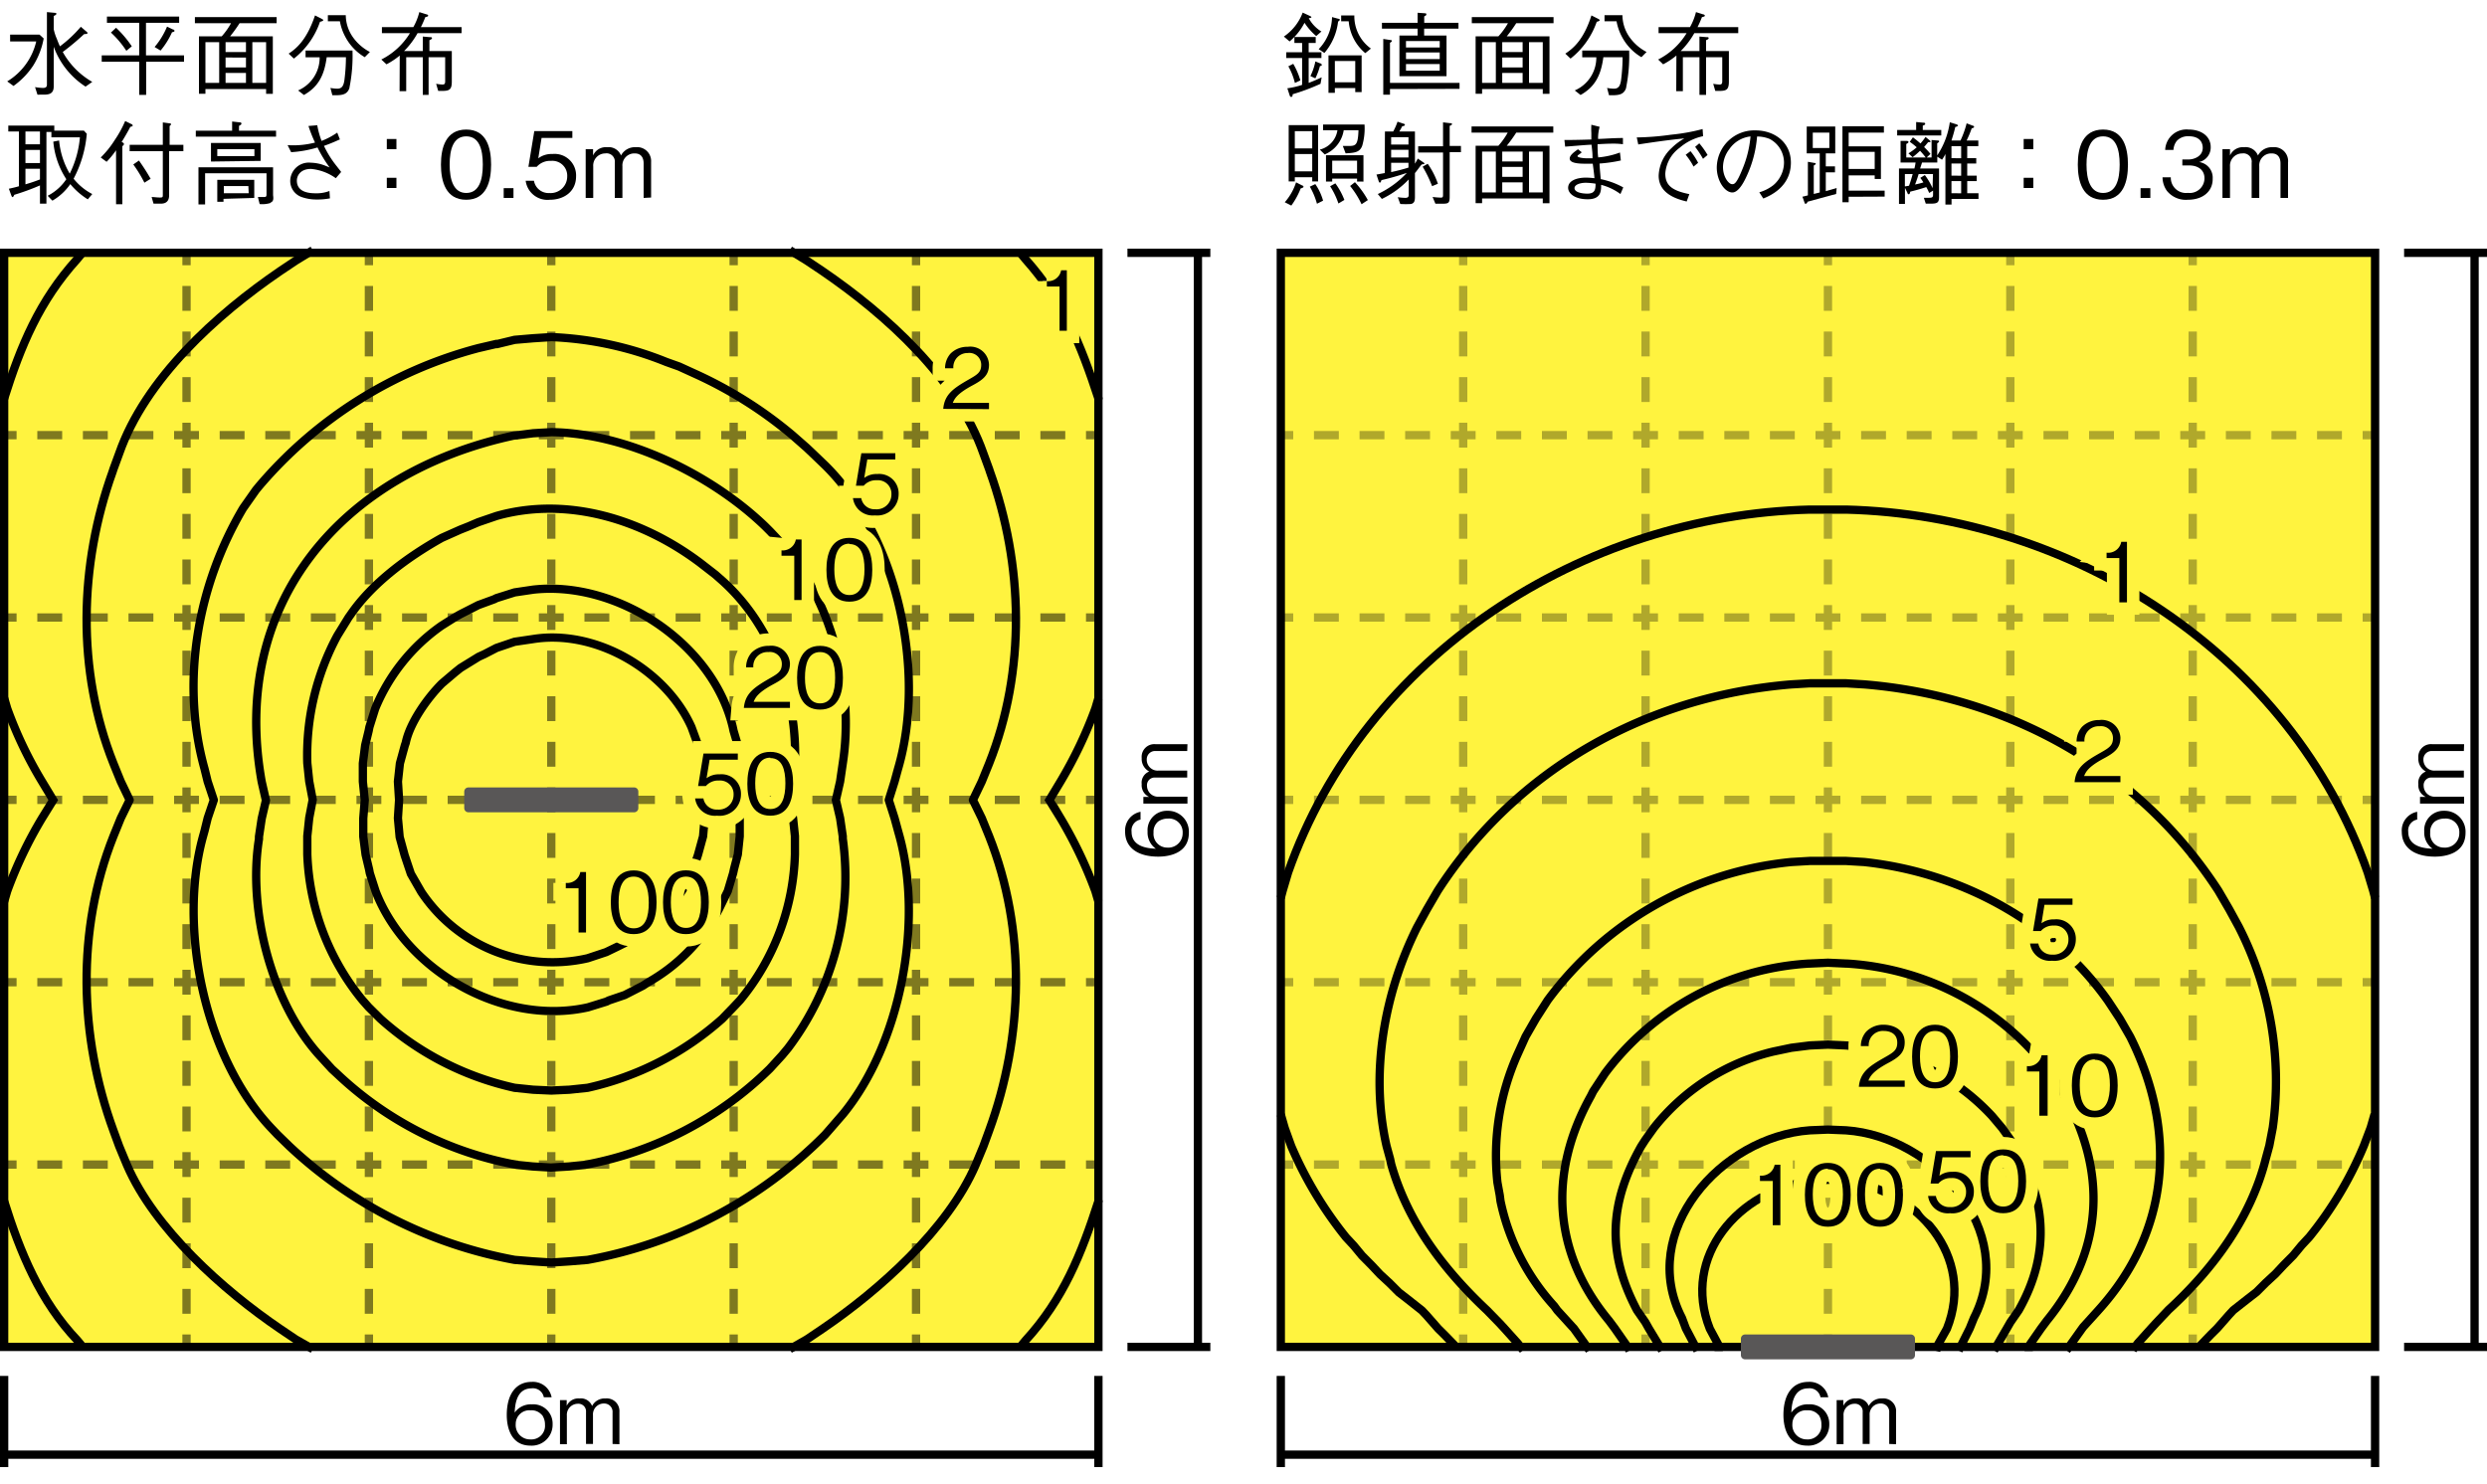 <svg xmlns="http://www.w3.org/2000/svg" viewBox="0 0 300 179"><defs><style>.cls-1{fill:#fff;}.cls-2{fill:#fff33f;}.cls-3{opacity:0.5;}.cls-10,.cls-4,.cls-5,.cls-7,.cls-9{fill:none;}.cls-10,.cls-4,.cls-5,.cls-7{stroke:#000;}.cls-10,.cls-4,.cls-5,.cls-8{stroke-miterlimit:10;}.cls-5{stroke-dasharray:3 2.5;}.cls-6{opacity:0.31;}.cls-10,.cls-7{stroke-linecap:square;}.cls-11,.cls-7{stroke-linejoin:round;}.cls-8{stroke:#fff;}.cls-9{stroke:#fff33f;stroke-width:3px;}.cls-11{fill:#595757;stroke:#595757;stroke-linecap:round;}</style></defs><g id="レイヤー_2" data-name="レイヤー 2"><g id="SITA"><rect class="cls-1" width="300" height="179"/><rect class="cls-2" x="0.5" y="30.5" width="132" height="132"/><rect class="cls-2" x="154.5" y="30.5" width="132" height="132"/><g class="cls-3"><line class="cls-4" x1="22.5" y1="162.5" x2="22.5" y2="161"/><line class="cls-5" x1="22.5" y1="158.5" x2="22.5" y2="33.25"/><line class="cls-4" x1="22.5" y1="32" x2="22.5" y2="30.5"/><line class="cls-4" x1="44.5" y1="162.5" x2="44.5" y2="161"/><line class="cls-5" x1="44.5" y1="158.5" x2="44.5" y2="33.25"/><line class="cls-4" x1="44.5" y1="32" x2="44.5" y2="30.5"/><line class="cls-4" x1="66.5" y1="162.5" x2="66.5" y2="161"/><line class="cls-5" x1="66.5" y1="158.5" x2="66.5" y2="33.25"/><line class="cls-4" x1="66.5" y1="32" x2="66.5" y2="30.5"/><line class="cls-4" x1="88.5" y1="162.5" x2="88.5" y2="161"/><line class="cls-5" x1="88.5" y1="158.5" x2="88.5" y2="33.25"/><line class="cls-4" x1="88.5" y1="32" x2="88.5" y2="30.5"/><line class="cls-4" x1="110.5" y1="162.5" x2="110.5" y2="161"/><line class="cls-5" x1="110.5" y1="158.5" x2="110.5" y2="33.25"/><line class="cls-4" x1="110.5" y1="32" x2="110.5" y2="30.5"/><line class="cls-4" x1="0.5" y1="52.5" x2="2" y2="52.5"/><line class="cls-5" x1="4.5" y1="52.5" x2="129.75" y2="52.5"/><line class="cls-4" x1="131" y1="52.5" x2="132.5" y2="52.5"/><line class="cls-4" x1="0.5" y1="74.5" x2="2" y2="74.5"/><line class="cls-5" x1="4.5" y1="74.5" x2="129.75" y2="74.5"/><line class="cls-4" x1="131" y1="74.5" x2="132.5" y2="74.5"/><line class="cls-4" x1="0.5" y1="96.5" x2="2" y2="96.5"/><line class="cls-5" x1="4.5" y1="96.5" x2="129.75" y2="96.5"/><line class="cls-4" x1="131" y1="96.5" x2="132.5" y2="96.5"/><line class="cls-4" x1="0.5" y1="118.5" x2="2" y2="118.5"/><line class="cls-5" x1="4.5" y1="118.5" x2="129.75" y2="118.5"/><line class="cls-4" x1="131" y1="118.5" x2="132.5" y2="118.5"/><line class="cls-4" x1="0.5" y1="140.5" x2="2" y2="140.5"/><line class="cls-5" x1="4.5" y1="140.5" x2="129.75" y2="140.5"/><line class="cls-4" x1="131" y1="140.5" x2="132.5" y2="140.5"/></g><g class="cls-6"><line class="cls-4" x1="176.5" y1="162.5" x2="176.5" y2="161"/><line class="cls-5" x1="176.5" y1="158.5" x2="176.5" y2="33.25"/><line class="cls-4" x1="176.5" y1="32" x2="176.5" y2="30.5"/><line class="cls-4" x1="198.5" y1="162.5" x2="198.5" y2="161"/><line class="cls-5" x1="198.5" y1="158.5" x2="198.5" y2="33.25"/><line class="cls-4" x1="198.5" y1="32" x2="198.5" y2="30.5"/><line class="cls-4" x1="220.5" y1="162.5" x2="220.5" y2="161"/><line class="cls-5" x1="220.5" y1="158.5" x2="220.5" y2="33.25"/><line class="cls-4" x1="220.5" y1="32" x2="220.5" y2="30.5"/><line class="cls-4" x1="242.5" y1="162.5" x2="242.5" y2="161"/><line class="cls-5" x1="242.5" y1="158.5" x2="242.5" y2="33.25"/><line class="cls-4" x1="242.5" y1="32" x2="242.5" y2="30.5"/><line class="cls-4" x1="264.5" y1="162.5" x2="264.5" y2="161"/><line class="cls-5" x1="264.5" y1="158.5" x2="264.5" y2="33.25"/><line class="cls-4" x1="264.5" y1="32" x2="264.5" y2="30.5"/><line class="cls-4" x1="154.5" y1="52.5" x2="156" y2="52.5"/><line class="cls-5" x1="158.5" y1="52.5" x2="283.75" y2="52.5"/><line class="cls-4" x1="285" y1="52.5" x2="286.5" y2="52.5"/><line class="cls-4" x1="154.5" y1="74.5" x2="156" y2="74.5"/><line class="cls-5" x1="158.5" y1="74.5" x2="283.75" y2="74.5"/><line class="cls-4" x1="285" y1="74.5" x2="286.5" y2="74.5"/><line class="cls-4" x1="154.5" y1="96.5" x2="156" y2="96.5"/><line class="cls-5" x1="158.5" y1="96.5" x2="283.75" y2="96.5"/><line class="cls-4" x1="285" y1="96.5" x2="286.5" y2="96.5"/><line class="cls-4" x1="154.5" y1="118.5" x2="156" y2="118.5"/><line class="cls-5" x1="158.5" y1="118.5" x2="283.75" y2="118.5"/><line class="cls-4" x1="285" y1="118.5" x2="286.5" y2="118.5"/><line class="cls-4" x1="154.5" y1="140.5" x2="156" y2="140.5"/><line class="cls-5" x1="158.5" y1="140.5" x2="283.75" y2="140.5"/><line class="cls-4" x1="285" y1="140.5" x2="286.5" y2="140.5"/></g></g><g id="EUN10149L"><path class="cls-4" d="M.5,108.77l.37-1.26a51.13,51.13,0,0,1,4.2-8.8l1.35-2.18L5.07,94.29a49.49,49.49,0,0,1-4.2-8.81L.5,84.23"/><path class="cls-4" d="M10,162.52l-.65-.79C4.85,157,2.42,151.07.5,144.92v-.1"/><path class="cls-4" d="M132.5,144.82v.1c-2.05,6.37-4.22,11.8-8.8,16.81l-.65.79"/><path class="cls-4" d="M132.5,84.23l-.37,1.25a51.94,51.94,0,0,1-4.2,8.81l-1.35,2.24,1.35,2.18a52.58,52.58,0,0,1,4.2,8.8l.37,1.26"/><path class="cls-4" d="M123.05,30.48l.65.79c4.66,5.25,6.64,10.23,8.8,16.81v.1"/><path class="cls-4" d="M.5,48.18v-.1c2-6.36,4.26-11.79,8.8-16.81l.65-.79"/><path class="cls-7" d="M58.44,78.92l1.45-.75,2.18-.74,2.24-.33c7.52-1.2,16,3.7,19.1,10.62l.7,1.91.09.28.6,2.19L85,94.29l-.09,2.23L85,98.71l-.19,2.19-.6,2.19-.09.28-.7,2a17,17,0,0,1-5.31,6.56l-.61.52-2.19,1.35-.74.37-1.45.7-2.23.74a19,19,0,0,1-20.07-8l-1.26-2.19-.75-2.24-.6-2.19L48,98.71l.14-2.19L48,94.29l.24-2.19.6-2.19.1-.28c.5-2.44,2.61-5.41,4.37-7.17l1.59-1.35.65-.52,2.19-1.35Z"/><path class="cls-7" d="M59.61,72.3l.28-.14,2.19-.69,2.23-.33C74.43,70,86,77.59,88.39,87.72l.1.46L89,89.91l.28,2.19v2.19L89,96.52l.23,2.19v2.19L89,103.09l-.46,1.77-.1.47-.65,2.18-1.07,2.19a21.66,21.66,0,0,1-8.53,8.81l-.65.42-2.19,1.12-1.91.65-.28.14-2.23.69c-10.16,2.28-21.88-4.29-25.62-14l-.7-2.18-.09-.47-.42-1.77-.28-2.19,0-2.19L44,96.52l-.23-2.23,0-2.19.28-2.19.42-1.73.09-.46.7-2.23a22.75,22.75,0,0,1,8-10l1.59-1,.65-.37L57.7,73Z"/><path class="cls-7" d="M56.53,63.5,57.7,63l2.19-.75c8.57-2.43,17.61.43,24.54,5.63l1.87,1.45.84.74c6,5.38,9.07,14,8.75,22l-.23,2.19-.42,2.23.42,2.19.23,2.19v2.19a28.92,28.92,0,0,1-6.61,17.6l-.8.85-1.34,1.39a36.14,36.14,0,0,1-16.26,8.34l-2.19.23-2.19.1-2.19-.1-2.23-.23a35.72,35.72,0,0,1-16.21-8.34l-1.4-1.39-.75-.85a29.4,29.4,0,0,1-6.65-17.6l0-2.19.23-2.19.42-2.19-.42-2.23-.23-2.19A30.4,30.4,0,0,1,40.7,76.68l1.35-2.19.23-.32c2.63-3.85,6.95-7,11-9.27l2.24-1Z"/><path class="cls-7" d="M62.4,52.51l1.91-.24,2.19-.13c9.07.11,19.32,5.12,25.8,11.36l.61.61,1.49,1.58c6,6.93,8.66,17.43,7.26,26.41l-.32,2.19-.51,2.23.51,2.19.32,2.19,0,.28a34.2,34.2,0,0,1-6.61,25.29l-.7.84-1.49,1.63a43,43,0,0,1-22.31,11.6l-1.91.19-2.19.13-2.19-.13-1.91-.19a42.57,42.57,0,0,1-21.7-11l-.61-.56-1.49-1.63c-5.84-6.44-8.67-17.61-7.31-26.13l0-.28.33-2.19.51-2.19-.51-2.23c-3.9-21.75,9.84-37.35,30.41-41.78Z"/><path class="cls-7" d="M59.93,41.52,62.08,41l2.23-.19,2.19-.14a41.38,41.38,0,0,1,13.88,3l1.54.55,2.19,1a50.86,50.86,0,0,1,11.46,7.27L97.29,54l.74.7,1.5,1.44c8.79,8.66,12.22,25,8.8,36.61l-.42,1.54-.7,2.23.7,2.19.42,1.54.18.65c2.86,10.5.12,25-6.8,33.49l-1.49,1.72-.69.79A53.88,53.88,0,0,1,70.88,152l-2.19.18-2.19.14-2.19-.14L62.08,152a54,54,0,0,1-27.16-13.7l-1.44-1.4-.75-.79c-8-8.47-11.31-24.11-8.24-35.21l.18-.65.38-1.54.74-2.19-.74-2.23-.38-1.54c-2.92-10.5-.85-22.14,4.66-31.44l1.54-2.19.42-.51A52.21,52.21,0,0,1,57.7,42l2.19-.51Z"/><path class="cls-7" d="M37.3,162.52l-1.63-.93-1.87-1.26c-6.86-4.66-15.17-12.07-18.49-19.79l-.93-2.24-.7-1.91c-4.14-11.33-4.48-24.2,0-35.49l.89-2.19,1.07-2.19-1.07-2.23-.89-2.19c-4.45-11.19-4.14-23.95-.09-35.21l.09-.28.7-1.91c3.15-9,11.73-16.75,19.42-22l1.87-1.25,1.63-1"/><path class="cls-7" d="M95.7,162.52l1.63-.93,1.87-1.26c6.86-4.66,15.17-12.07,18.49-19.79l.93-2.24.7-1.91c4.14-11.33,4.48-24.2,0-35.49l-.89-2.19-1.07-2.19,1.07-2.23.89-2.19c4.45-11.19,4.14-23.95.09-35.21l-.09-.28-.7-1.91c-3.15-9-11.73-16.75-19.42-22l-1.87-1.25-1.63-1"/><path class="cls-4" d="M154.5,134.46l.47,1.63.79,2.19a47,47,0,0,0,6.61,11l.93,1,1,1.21,1.16,1.17,1,1.07,1.16,1.07,1.12,1.12,1.07.83,1.72,1.36.52.55,1.44,1.64.75.74,1.44,1.49"/><path class="cls-4" d="M286.5,108.33l-.23-.88-.66-2.19c-9.25-26.32-35.49-43.07-62.92-43.78l-2.19,0-2.19,0c-27.4.69-53.71,17.48-62.93,43.78l-.65,2.19-.23.88"/><path class="cls-4" d="M265.26,162.5,266.7,161l.75-.74,1.44-1.64.51-.55,1.73-1.36,1.07-.83,1.12-1.12,1.16-1.07,1-1.07,1.16-1.17,1-1.21.93-1a44.8,44.8,0,0,0,6.57-11l.83-2.19.47-1.63"/><path class="cls-7" d="M207.32,162.5l0-.19-1.07-2c-3.48-8.75,3.58-16.75,12.11-17.8l2.19-.18,2.19.18c8.52,1.05,15.59,9.09,12.11,17.8l-1.12,2-.05.19"/><path class="cls-7" d="M204.53,162.5l-1.17-2.23-.47-1.26c-5.38-10.42,4.71-21.87,15.42-22.64l2.19-.09,2.19.09c10.55.73,20.82,12.1,15.42,22.64l-.51,1.26-1.12,2.23"/><path class="cls-7" d="M200.24,162.5l-1.35-2.23-.42-.75-1-1.44c-3.7-7-3.32-13,.51-19.8l.51-.79,1-1.4a26.09,26.09,0,0,1,14.4-9.22l2.19-.46,2.23-.28,2.19-.1,2.19.1a26.92,26.92,0,0,1,17.61,8.52l1.21,1.44,1,1.4c4.3,6.63,5,13.56,1,20.59l-1,1.44-.43.75-1.3,2.23"/><path class="cls-7" d="M196.33,162.5l-.05-.09-1.49-2.14-.7-.94c-6.79-8.18-7.34-17.87-2.19-27.1l.28-.56,1.44-2.19a33.15,33.15,0,0,1,24.6-13.23h.09l2.19-.1,2.19.1h.09a33.22,33.22,0,0,1,24.13,12.62l.42.61,1.44,2.19c5.45,9.49,5.11,19.12-1.86,27.66l-.7.94-1.49,2.14,0,.09"/><path class="cls-7" d="M191.44,162.5l-1.59-2.23-.18-.19-1.82-2-.37-.51A27.05,27.05,0,0,1,181,144.9l-.09-.7-.28-1.54a30.09,30.09,0,0,1,2.47-15.55l.93-2.06,1.26-2.19,1.4-2.18A41.54,41.54,0,0,1,216.08,104l2.23-.13,2.19,0,2.19,0,2.19.13c11.59,1.25,22.6,7.14,29.39,16.73l1.44,2.18,1.26,2.19c5.68,11.39,4.81,23.44-3.87,33l-1.81,2-.14.19-1.59,2.23"/><path class="cls-7" d="M183.43,162.5l-.33-.42-1.63-1.81-.56-.61-1.54-1.58c-5.24-4.92-9.55-10.61-11.55-17.61l-.14-.65-.42-1.54c-2-8.79-.31-18.4,3.68-26.41l1.17-2.14v0l1.3-2.23C182.94,92.71,198.7,84,216.08,82.57l2.23-.13,2.19,0,2.19,0,2.19.13C242.29,84,258,92.69,267.59,107.45l1.3,2.23v0l1.17,2.14a40.89,40.89,0,0,1,4.1,24.22l-.42,2.19-.42,1.54c-1.79,7.18-6.36,13.33-11.74,18.26l-1.49,1.58-.56.61-1.63,1.81-.32.42"/><path class="cls-8" d="M255.65,72.67V67.33h-1.54v-.65a1.6,1.6,0,0,0,1.77-1.31h.69v7.3Z"/><path class="cls-9" d="M255.65,72.67V67.33h-1.54v-.65a1.6,1.6,0,0,0,1.77-1.31h.69v7.3Z"/><path d="M255.65,72.67V67.33h-1.54v-.65a1.6,1.6,0,0,0,1.77-1.31h.69v7.3Z"/><path class="cls-8" d="M127.81,39.9V34.57h-1.53v-.65A1.59,1.59,0,0,0,128,32.61h.69V39.9Z"/><path class="cls-9" d="M127.81,39.9V34.57h-1.53v-.65A1.59,1.59,0,0,0,128,32.61h.69V39.9Z"/><path d="M127.81,39.9V34.57h-1.53v-.65A1.59,1.59,0,0,0,128,32.61h.69V39.9Z"/><path class="cls-8" d="M250.25,94.37c.15-1.74,1.22-2.47,3.05-3.51,1.09-.62,1.58-.89,1.58-1.81a1.43,1.43,0,0,0-1.62-1.43,1.71,1.71,0,0,0-1.82,1.84h-.95a2.67,2.67,0,0,1,.65-1.76,2.87,2.87,0,0,1,2.1-.83A2.25,2.25,0,0,1,255.78,89c0,1.29-.75,1.84-2.09,2.55-1.84,1-2.09,1.61-2.29,2.07h4.38v.75Z"/><path class="cls-9" d="M250.25,94.37c.15-1.74,1.22-2.47,3.05-3.51,1.09-.62,1.58-.89,1.58-1.81a1.43,1.43,0,0,0-1.62-1.43,1.71,1.71,0,0,0-1.82,1.84h-.95a2.67,2.67,0,0,1,.65-1.76,2.87,2.87,0,0,1,2.1-.83A2.25,2.25,0,0,1,255.78,89c0,1.29-.75,1.84-2.09,2.55-1.84,1-2.09,1.61-2.29,2.07h4.38v.75Z"/><path d="M250.25,94.37c.15-1.74,1.22-2.47,3.05-3.51,1.09-.62,1.58-.89,1.58-1.81a1.43,1.43,0,0,0-1.62-1.43,1.71,1.71,0,0,0-1.82,1.84h-.95a2.67,2.67,0,0,1,.65-1.76,2.87,2.87,0,0,1,2.1-.83A2.25,2.25,0,0,1,255.78,89c0,1.29-.75,1.84-2.09,2.55-1.84,1-2.09,1.61-2.29,2.07h4.38v.75Z"/><path class="cls-8" d="M247.53,115.91a2.41,2.41,0,0,1-2.65-2.08h1a1.62,1.62,0,0,0,1.7,1.34,1.78,1.78,0,0,0,1.93-1.79,1.63,1.63,0,0,0-1.76-1.71,1.94,1.94,0,0,0-1.57.66h-.94l.65-3.92H250v.75h-3.38l-.36,2.23a2.43,2.43,0,0,1,1.55-.47,2.35,2.35,0,0,1,2.59,2.45A2.58,2.58,0,0,1,247.53,115.91Z"/><path class="cls-9" d="M247.53,115.91a2.41,2.41,0,0,1-2.65-2.08h1a1.62,1.62,0,0,0,1.7,1.34,1.78,1.78,0,0,0,1.93-1.79,1.63,1.63,0,0,0-1.76-1.71,1.94,1.94,0,0,0-1.57.66h-.94l.65-3.92H250v.75h-3.38l-.36,2.23a2.43,2.43,0,0,1,1.55-.47,2.35,2.35,0,0,1,2.59,2.45A2.58,2.58,0,0,1,247.53,115.91Z"/><path d="M247.53,115.91a2.41,2.41,0,0,1-2.65-2.08h1a1.62,1.62,0,0,0,1.7,1.34,1.78,1.78,0,0,0,1.93-1.79,1.63,1.63,0,0,0-1.76-1.71,1.94,1.94,0,0,0-1.57.66h-.94l.65-3.92H250v.75h-3.38l-.36,2.23a2.43,2.43,0,0,1,1.55-.47,2.35,2.35,0,0,1,2.59,2.45A2.58,2.58,0,0,1,247.53,115.91Z"/><path class="cls-8" d="M246,134.61v-5.34H244.5v-.65a1.6,1.6,0,0,0,1.77-1.31H247v7.3Z"/><path class="cls-8" d="M252.69,134.81c-2.24,0-2.77-2-2.77-3.85s.53-3.85,2.77-3.85,2.76,2,2.76,3.85S254.93,134.81,252.69,134.81Zm0-7c-1.43,0-1.82,1.46-1.82,3.1s.42,3.1,1.82,3.1,1.82-1.4,1.82-3.1S254.1,127.86,252.69,127.86Z"/><path class="cls-9" d="M246,134.61v-5.34H244.5v-.65a1.6,1.6,0,0,0,1.77-1.31H247v7.3Z"/><path class="cls-9" d="M252.69,134.81c-2.24,0-2.77-2-2.77-3.85s.53-3.85,2.77-3.85,2.76,2,2.76,3.85S254.93,134.81,252.69,134.81Zm0-7c-1.43,0-1.82,1.46-1.82,3.1s.42,3.1,1.82,3.1,1.82-1.4,1.82-3.1S254.1,127.86,252.69,127.86Z"/><path d="M246,134.61v-5.34H244.5v-.65a1.6,1.6,0,0,0,1.77-1.31H247v7.3Z"/><path d="M252.69,134.81c-2.24,0-2.77-2-2.77-3.85s.53-3.85,2.77-3.85,2.76,2,2.76,3.85S254.93,134.81,252.69,134.81Zm0-7c-1.43,0-1.82,1.46-1.82,3.1s.42,3.1,1.82,3.1,1.82-1.4,1.82-3.1S254.1,127.86,252.69,127.86Z"/><path class="cls-8" d="M213.84,147.82v-5.34H212.3v-.65a1.6,1.6,0,0,0,1.77-1.31h.69v7.3Z"/><path class="cls-8" d="M220.49,148c-2.24,0-2.77-2-2.77-3.85s.53-3.85,2.77-3.85,2.76,2,2.76,3.85S222.73,148,220.49,148Zm0-7c-1.43,0-1.82,1.46-1.82,3.1s.42,3.1,1.82,3.1,1.82-1.4,1.82-3.1S221.9,141.07,220.49,141.07Z"/><path class="cls-8" d="M226.79,148c-2.24,0-2.77-2-2.77-3.85s.53-3.85,2.77-3.85,2.76,2,2.76,3.85S229,148,226.79,148Zm0-7c-1.43,0-1.82,1.46-1.82,3.1s.42,3.1,1.82,3.1,1.82-1.4,1.82-3.1S228.2,141.07,226.79,141.07Z"/><path class="cls-9" d="M213.84,147.82v-5.34H212.3v-.65a1.6,1.6,0,0,0,1.77-1.31h.69v7.3Z"/><path class="cls-9" d="M220.49,148c-2.24,0-2.77-2-2.77-3.85s.53-3.85,2.77-3.85,2.76,2,2.76,3.85S222.73,148,220.49,148Zm0-7c-1.43,0-1.82,1.46-1.82,3.1s.42,3.1,1.82,3.1,1.82-1.4,1.82-3.1S221.9,141.07,220.49,141.07Z"/><path class="cls-9" d="M226.79,148c-2.24,0-2.77-2-2.77-3.85s.53-3.85,2.77-3.85,2.76,2,2.76,3.85S229,148,226.79,148Zm0-7c-1.43,0-1.82,1.46-1.82,3.1s.42,3.1,1.82,3.1,1.82-1.4,1.82-3.1S228.2,141.07,226.79,141.07Z"/><path d="M213.84,147.82v-5.34H212.3v-.65a1.6,1.6,0,0,0,1.77-1.31h.69v7.3Z"/><path d="M220.49,148c-2.24,0-2.77-2-2.77-3.85s.53-3.85,2.77-3.85,2.76,2,2.76,3.85S222.73,148,220.49,148Zm0-7c-1.43,0-1.82,1.46-1.82,3.1s.42,3.1,1.82,3.1,1.82-1.4,1.82-3.1S221.9,141.07,220.49,141.07Z"/><path d="M226.79,148c-2.24,0-2.77-2-2.77-3.85s.53-3.85,2.77-3.85,2.76,2,2.76,3.85S229,148,226.79,148Zm0-7c-1.43,0-1.82,1.46-1.82,3.1s.42,3.1,1.82,3.1,1.82-1.4,1.82-3.1S228.2,141.07,226.79,141.07Z"/><path class="cls-8" d="M235.22,146.37a2.39,2.39,0,0,1-2.64-2.08h.94a1.62,1.62,0,0,0,1.7,1.34,1.78,1.78,0,0,0,1.94-1.79,1.63,1.63,0,0,0-1.77-1.71,1.94,1.94,0,0,0-1.57.66h-.94l.65-3.92h4.17v.75h-3.38l-.37,2.23a2.44,2.44,0,0,1,1.56-.47,2.35,2.35,0,0,1,2.59,2.45A2.58,2.58,0,0,1,235.22,146.37Z"/><path class="cls-8" d="M241.64,146.37c-2.24,0-2.76-2-2.76-3.85s.52-3.85,2.76-3.85,2.76,2,2.76,3.85S243.88,146.37,241.64,146.37Zm0-7c-1.43,0-1.82,1.46-1.82,3.1s.42,3.1,1.82,3.1,1.82-1.4,1.82-3.1S243.05,139.42,241.64,139.42Z"/><path class="cls-9" d="M235.22,146.37a2.39,2.39,0,0,1-2.64-2.08h.94a1.62,1.62,0,0,0,1.7,1.34,1.78,1.78,0,0,0,1.94-1.79,1.63,1.63,0,0,0-1.77-1.71,1.94,1.94,0,0,0-1.57.66h-.94l.65-3.92h4.17v.75h-3.38l-.37,2.23a2.44,2.44,0,0,1,1.56-.47,2.35,2.35,0,0,1,2.59,2.45A2.58,2.58,0,0,1,235.22,146.37Z"/><path class="cls-9" d="M241.64,146.37c-2.24,0-2.76-2-2.76-3.85s.52-3.85,2.76-3.85,2.76,2,2.76,3.85S243.88,146.37,241.64,146.37Zm0-7c-1.43,0-1.82,1.46-1.82,3.1s.42,3.1,1.82,3.1,1.82-1.4,1.82-3.1S243.05,139.42,241.64,139.42Z"/><path d="M235.22,146.37a2.39,2.39,0,0,1-2.64-2.08h.94a1.62,1.62,0,0,0,1.7,1.34,1.78,1.78,0,0,0,1.94-1.79,1.63,1.63,0,0,0-1.77-1.71,1.94,1.94,0,0,0-1.57.66h-.94l.65-3.92h4.17v.75h-3.38l-.37,2.23a2.44,2.44,0,0,1,1.56-.47,2.35,2.35,0,0,1,2.59,2.45A2.58,2.58,0,0,1,235.22,146.37Z"/><path d="M241.64,146.37c-2.24,0-2.76-2-2.76-3.85s.52-3.85,2.76-3.85,2.76,2,2.76,3.85S243.88,146.37,241.64,146.37Zm0-7c-1.43,0-1.82,1.46-1.82,3.1s.42,3.1,1.82,3.1,1.82-1.4,1.82-3.1S243.05,139.42,241.64,139.42Z"/><path class="cls-8" d="M224.23,131.12c.15-1.74,1.22-2.47,3.05-3.51,1.09-.62,1.58-.89,1.58-1.81,0-1.15-.94-1.42-1.62-1.42a1.71,1.71,0,0,0-1.82,1.83h-.95a2.63,2.63,0,0,1,.65-1.75,2.87,2.87,0,0,1,2.1-.83c1,0,2.54.47,2.54,2.12,0,1.29-.75,1.84-2.09,2.55-1.84,1-2.09,1.61-2.29,2.07h4.38v.75Z"/><path class="cls-8" d="M233.42,131.32c-2.24,0-2.77-2-2.77-3.85s.53-3.84,2.77-3.84,2.76,2,2.76,3.84S235.66,131.32,233.42,131.32Zm0-6.94c-1.43,0-1.82,1.45-1.82,3.09s.42,3.1,1.82,3.1,1.82-1.4,1.82-3.1S234.83,124.38,233.42,124.38Z"/><path class="cls-9" d="M224.23,131.12c.15-1.74,1.22-2.47,3.05-3.51,1.09-.62,1.58-.89,1.58-1.81,0-1.15-.94-1.42-1.62-1.42a1.71,1.71,0,0,0-1.82,1.83h-.95a2.63,2.63,0,0,1,.65-1.75,2.87,2.87,0,0,1,2.1-.83c1,0,2.54.47,2.54,2.12,0,1.29-.75,1.84-2.09,2.55-1.84,1-2.09,1.61-2.29,2.07h4.38v.75Z"/><path class="cls-9" d="M233.42,131.32c-2.24,0-2.77-2-2.77-3.85s.53-3.84,2.77-3.84,2.76,2,2.76,3.84S235.66,131.32,233.42,131.32Zm0-6.94c-1.43,0-1.82,1.45-1.82,3.09s.42,3.1,1.82,3.1,1.82-1.4,1.82-3.1S234.83,124.38,233.42,124.38Z"/><path d="M224.23,131.12c.15-1.74,1.22-2.47,3.05-3.51,1.09-.62,1.58-.89,1.58-1.81,0-1.15-.94-1.42-1.62-1.42a1.71,1.71,0,0,0-1.82,1.83h-.95a2.63,2.63,0,0,1,.65-1.75,2.87,2.87,0,0,1,2.1-.83c1,0,2.54.47,2.54,2.12,0,1.29-.75,1.84-2.09,2.55-1.84,1-2.09,1.61-2.29,2.07h4.38v.75Z"/><path d="M233.42,131.32c-2.24,0-2.77-2-2.77-3.85s.53-3.84,2.77-3.84,2.76,2,2.76,3.84S235.66,131.32,233.42,131.32Zm0-6.94c-1.43,0-1.82,1.45-1.82,3.09s.42,3.1,1.82,3.1,1.82-1.4,1.82-3.1S234.83,124.38,233.42,124.38Z"/><path class="cls-8" d="M113.78,49.33c.15-1.74,1.22-2.47,3-3.5,1.09-.62,1.58-.89,1.58-1.81a1.43,1.43,0,0,0-1.62-1.43A1.71,1.71,0,0,0,115,44.43h-1a2.67,2.67,0,0,1,.65-1.76,2.85,2.85,0,0,1,2.09-.83A2.25,2.25,0,0,1,119.3,44c0,1.29-.75,1.84-2.09,2.55-1.83,1-2.08,1.6-2.28,2.06h4.37v.75Z"/><path class="cls-9" d="M113.78,49.33c.15-1.74,1.22-2.47,3-3.5,1.09-.62,1.58-.89,1.58-1.81a1.43,1.43,0,0,0-1.62-1.43A1.71,1.71,0,0,0,115,44.43h-1a2.67,2.67,0,0,1,.65-1.76,2.85,2.85,0,0,1,2.09-.83A2.25,2.25,0,0,1,119.3,44c0,1.29-.75,1.84-2.09,2.55-1.83,1-2.08,1.6-2.28,2.06h4.37v.75Z"/><path d="M113.78,49.33c.15-1.74,1.22-2.47,3-3.5,1.09-.62,1.58-.89,1.58-1.81a1.43,1.43,0,0,0-1.62-1.43A1.71,1.71,0,0,0,115,44.43h-1a2.67,2.67,0,0,1,.65-1.76,2.85,2.85,0,0,1,2.09-.83A2.25,2.25,0,0,1,119.3,44c0,1.29-.75,1.84-2.09,2.55-1.83,1-2.08,1.6-2.28,2.06h4.37v.75Z"/><path class="cls-8" d="M105.54,62.18a2.41,2.41,0,0,1-2.65-2.08h1a1.62,1.62,0,0,0,1.7,1.34,1.78,1.78,0,0,0,1.94-1.79,1.63,1.63,0,0,0-1.77-1.71,1.94,1.94,0,0,0-1.57.66h-.94l.65-3.92H108v.75h-3.38l-.37,2.23a2.44,2.44,0,0,1,1.56-.47,2.35,2.35,0,0,1,2.59,2.45A2.58,2.58,0,0,1,105.54,62.18Z"/><path class="cls-9" d="M105.54,62.18a2.41,2.41,0,0,1-2.65-2.08h1a1.62,1.62,0,0,0,1.7,1.34,1.78,1.78,0,0,0,1.94-1.79,1.63,1.63,0,0,0-1.77-1.71,1.94,1.94,0,0,0-1.57.66h-.94l.65-3.92H108v.75h-3.38l-.37,2.23a2.44,2.44,0,0,1,1.56-.47,2.35,2.35,0,0,1,2.59,2.45A2.58,2.58,0,0,1,105.54,62.18Z"/><path d="M105.54,62.18a2.41,2.41,0,0,1-2.65-2.08h1a1.62,1.62,0,0,0,1.7,1.34,1.78,1.78,0,0,0,1.94-1.79,1.63,1.63,0,0,0-1.77-1.71,1.94,1.94,0,0,0-1.57.66h-.94l.65-3.92H108v.75h-3.38l-.37,2.23a2.44,2.44,0,0,1,1.56-.47,2.35,2.35,0,0,1,2.59,2.45A2.58,2.58,0,0,1,105.54,62.18Z"/><path class="cls-8" d="M95.81,72.39V67.05H94.27V66.4A1.6,1.6,0,0,0,96,65.09h.69v7.3Z"/><path class="cls-8" d="M102.46,72.59c-2.24,0-2.77-2-2.77-3.85s.53-3.85,2.77-3.85,2.76,2,2.76,3.85S104.7,72.59,102.46,72.59Zm0-7c-1.43,0-1.82,1.46-1.82,3.1s.42,3.1,1.82,3.1,1.82-1.4,1.82-3.1S103.87,65.64,102.46,65.64Z"/><path class="cls-9" d="M95.81,72.39V67.05H94.27V66.4A1.6,1.6,0,0,0,96,65.09h.69v7.3Z"/><path class="cls-9" d="M102.46,72.59c-2.24,0-2.77-2-2.77-3.85s.53-3.85,2.77-3.85,2.76,2,2.76,3.85S104.7,72.59,102.46,72.59Zm0-7c-1.43,0-1.82,1.46-1.82,3.1s.42,3.1,1.82,3.1,1.82-1.4,1.82-3.1S103.87,65.64,102.46,65.64Z"/><path d="M95.81,72.39V67.05H94.27V66.4A1.6,1.6,0,0,0,96,65.09h.69v7.3Z"/><path d="M102.46,72.59c-2.24,0-2.77-2-2.77-3.85s.53-3.85,2.77-3.85,2.76,2,2.76,3.85S104.7,72.59,102.46,72.59Zm0-7c-1.43,0-1.82,1.46-1.82,3.1s.42,3.1,1.82,3.1,1.82-1.4,1.82-3.1S103.87,65.64,102.46,65.64Z"/><path class="cls-8" d="M89.73,85.41c.15-1.73,1.22-2.46,3-3.5,1.09-.62,1.58-.89,1.58-1.81a1.43,1.43,0,0,0-1.62-1.43,1.71,1.71,0,0,0-1.82,1.84H90a2.67,2.67,0,0,1,.65-1.76,2.87,2.87,0,0,1,2.1-.83,2.25,2.25,0,0,1,2.54,2.13c0,1.29-.75,1.84-2.09,2.55-1.84,1-2.09,1.61-2.29,2.07h4.38v.74Z"/><path class="cls-8" d="M98.92,85.61c-2.24,0-2.77-2-2.77-3.84s.53-3.85,2.77-3.85,2.76,2,2.76,3.85S101.16,85.61,98.92,85.61Zm0-6.94c-1.43,0-1.82,1.46-1.82,3.1s.42,3.09,1.82,3.09,1.82-1.39,1.82-3.09S100.33,78.67,98.92,78.67Z"/><path class="cls-9" d="M89.73,85.41c.15-1.73,1.22-2.46,3-3.5,1.09-.62,1.58-.89,1.58-1.81a1.43,1.43,0,0,0-1.62-1.43,1.71,1.71,0,0,0-1.82,1.84H90a2.67,2.67,0,0,1,.65-1.76,2.87,2.87,0,0,1,2.1-.83,2.25,2.25,0,0,1,2.54,2.13c0,1.29-.75,1.84-2.09,2.55-1.84,1-2.09,1.61-2.29,2.07h4.38v.74Z"/><path class="cls-9" d="M98.92,85.61c-2.24,0-2.77-2-2.77-3.84s.53-3.85,2.77-3.85,2.76,2,2.76,3.85S101.16,85.61,98.92,85.61Zm0-6.94c-1.43,0-1.82,1.46-1.82,3.1s.42,3.09,1.82,3.09,1.82-1.39,1.82-3.09S100.33,78.67,98.92,78.67Z"/><path d="M89.73,85.41c.15-1.73,1.22-2.46,3-3.5,1.09-.62,1.58-.89,1.58-1.81a1.43,1.43,0,0,0-1.62-1.43,1.71,1.71,0,0,0-1.82,1.84H90a2.67,2.67,0,0,1,.65-1.76,2.87,2.87,0,0,1,2.1-.83,2.25,2.25,0,0,1,2.54,2.13c0,1.29-.75,1.84-2.09,2.55-1.84,1-2.09,1.61-2.29,2.07h4.38v.74Z"/><path d="M98.92,85.61c-2.24,0-2.77-2-2.77-3.84s.53-3.85,2.77-3.85,2.76,2,2.76,3.85S101.16,85.61,98.92,85.61Zm0-6.94c-1.43,0-1.82,1.46-1.82,3.1s.42,3.09,1.82,3.09,1.82-1.39,1.82-3.09S100.33,78.67,98.92,78.67Z"/><path class="cls-8" d="M86.5,98.41a2.41,2.41,0,0,1-2.65-2.08h1a1.62,1.62,0,0,0,1.7,1.34,1.78,1.78,0,0,0,1.94-1.79,1.63,1.63,0,0,0-1.77-1.71,1.94,1.94,0,0,0-1.57.66h-.94l.65-3.92H89v.75H85.6l-.37,2.23a2.44,2.44,0,0,1,1.56-.47,2.35,2.35,0,0,1,2.59,2.45A2.58,2.58,0,0,1,86.5,98.41Z"/><path class="cls-8" d="M92.92,98.41c-2.24,0-2.77-2-2.77-3.85s.53-3.85,2.77-3.85,2.75,2,2.75,3.85S95.16,98.41,92.92,98.41Zm0-7c-1.43,0-1.82,1.46-1.82,3.1s.42,3.1,1.82,3.1,1.82-1.4,1.82-3.1S94.33,91.46,92.92,91.46Z"/><path class="cls-9" d="M86.5,98.41a2.41,2.41,0,0,1-2.65-2.08h1a1.62,1.62,0,0,0,1.7,1.34,1.78,1.78,0,0,0,1.94-1.79,1.63,1.63,0,0,0-1.77-1.71,1.94,1.94,0,0,0-1.57.66h-.94l.65-3.92H89v.75H85.6l-.37,2.23a2.44,2.44,0,0,1,1.56-.47,2.35,2.35,0,0,1,2.59,2.45A2.58,2.58,0,0,1,86.5,98.41Z"/><path class="cls-9" d="M92.92,98.41c-2.24,0-2.77-2-2.77-3.85s.53-3.85,2.77-3.85,2.75,2,2.75,3.85S95.16,98.41,92.92,98.41Zm0-7c-1.43,0-1.82,1.46-1.82,3.1s.42,3.1,1.82,3.1,1.82-1.4,1.82-3.1S94.33,91.46,92.92,91.46Z"/><path d="M86.5,98.41a2.41,2.41,0,0,1-2.65-2.08h1a1.62,1.62,0,0,0,1.7,1.34,1.78,1.78,0,0,0,1.94-1.79,1.63,1.63,0,0,0-1.77-1.71,1.94,1.94,0,0,0-1.57.66h-.94l.65-3.92H89v.75H85.6l-.37,2.23a2.44,2.44,0,0,1,1.56-.47,2.35,2.35,0,0,1,2.59,2.45A2.58,2.58,0,0,1,86.5,98.41Z"/><path d="M92.92,98.41c-2.24,0-2.77-2-2.77-3.85s.53-3.85,2.77-3.85,2.75,2,2.75,3.85S95.16,98.41,92.92,98.41Zm0-7c-1.43,0-1.82,1.46-1.82,3.1s.42,3.1,1.82,3.1,1.82-1.4,1.82-3.1S94.33,91.46,92.92,91.46Z"/><path class="cls-8" d="M69.79,112.5v-5.33H68.25v-.65A1.6,1.6,0,0,0,70,105.21h.69v7.29Z"/><path class="cls-8" d="M76.44,112.7c-2.23,0-2.76-2-2.76-3.84s.53-3.85,2.76-3.85,2.76,2,2.76,3.85S78.68,112.7,76.44,112.7Zm0-6.94c-1.43,0-1.82,1.46-1.82,3.1S75,112,76.44,112s1.82-1.4,1.82-3.09S77.85,105.76,76.44,105.76Z"/><path class="cls-8" d="M82.74,112.7c-2.24,0-2.76-2-2.76-3.84S80.5,105,82.74,105s2.76,2,2.76,3.85S85,112.7,82.74,112.7Zm0-6.94c-1.43,0-1.82,1.46-1.82,3.1s.42,3.09,1.82,3.09,1.82-1.4,1.82-3.09S84.15,105.76,82.74,105.76Z"/><path class="cls-9" d="M69.79,112.5v-5.33H68.25v-.65A1.6,1.6,0,0,0,70,105.21h.69v7.29Z"/><path class="cls-9" d="M76.44,112.7c-2.23,0-2.76-2-2.76-3.84s.53-3.85,2.76-3.85,2.76,2,2.76,3.85S78.68,112.7,76.44,112.7Zm0-6.94c-1.43,0-1.82,1.46-1.82,3.1S75,112,76.44,112s1.82-1.4,1.82-3.09S77.85,105.76,76.44,105.76Z"/><path class="cls-9" d="M82.74,112.7c-2.24,0-2.76-2-2.76-3.84S80.5,105,82.74,105s2.76,2,2.76,3.85S85,112.7,82.74,112.7Zm0-6.94c-1.43,0-1.82,1.46-1.82,3.1s.42,3.09,1.82,3.09,1.82-1.4,1.82-3.09S84.15,105.76,82.74,105.76Z"/><path d="M69.79,112.5v-5.33H68.25v-.65A1.6,1.6,0,0,0,70,105.21h.69v7.29Z"/><path d="M76.44,112.7c-2.23,0-2.76-2-2.76-3.84s.53-3.85,2.76-3.85,2.76,2,2.76,3.85S78.68,112.7,76.44,112.7Zm0-6.94c-1.43,0-1.82,1.46-1.82,3.1S75,112,76.44,112s1.82-1.4,1.82-3.09S77.85,105.76,76.44,105.76Z"/><path d="M82.74,112.7c-2.24,0-2.76-2-2.76-3.84S80.5,105,82.74,105s2.76,2,2.76,3.85S85,112.7,82.74,112.7Zm0-6.94c-1.43,0-1.82,1.46-1.82,3.1s.42,3.09,1.82,3.09,1.82-1.4,1.82-3.09S84.15,105.76,82.74,105.76Z"/></g><g id="ue"><path d="M64,174.41c-2.49,0-2.87-2.42-2.87-3.69,0-2.6,1.17-4,3-4a2.29,2.29,0,0,1,2.41,1.86h-.94a1.33,1.33,0,0,0-1.47-1.08c-1.93,0-2,2.19-2.05,2.93a2.39,2.39,0,0,1,2.08-1,2.33,2.33,0,0,1,2.5,2.4A2.52,2.52,0,0,1,64,174.41Zm1.35-3.71a1.61,1.61,0,0,0-1.33-.55,1.65,1.65,0,0,0-1.81,1.65A1.73,1.73,0,0,0,64,173.66a1.64,1.64,0,0,0,1.74-1.77A2,2,0,0,0,65.38,170.7Z"/><path d="M73.89,174.21v-3.79a1,1,0,0,0-1-1.09,1.31,1.31,0,0,0-1.36,1.41v3.47h-.84v-3.85a.92.92,0,0,0-1-1,1.33,1.33,0,0,0-1.31,1.43v3.45h-.83v-5.32h.81v.69a1.54,1.54,0,0,1,1.54-.89,1.44,1.44,0,0,1,1.52.91,1.71,1.71,0,0,1,1.62-.91,1.53,1.53,0,0,1,1.68,1.63v3.89Z"/><path d="M143.41,100.47c0,2.5-2.42,2.88-3.69,2.88-2.6,0-4-1.18-4-3a2.29,2.29,0,0,1,1.86-2.41v.94a1.33,1.33,0,0,0-1.08,1.47c0,1.93,2.19,2,2.93,2.05a2.39,2.39,0,0,1-1-2.08,2.33,2.33,0,0,1,2.4-2.5A2.52,2.52,0,0,1,143.41,100.47Zm-3.71-1.35a1.61,1.61,0,0,0-.55,1.33,1.65,1.65,0,0,0,1.65,1.81,1.73,1.73,0,0,0,1.86-1.76,1.64,1.64,0,0,0-1.77-1.74A2,2,0,0,0,139.7,99.12Z"/><path d="M143.21,90.61h-3.79a1,1,0,0,0-1.09,1,1.31,1.31,0,0,0,1.41,1.36h3.47v.84h-3.85a.92.92,0,0,0-1,1,1.33,1.33,0,0,0,1.43,1.31h3.45v.83h-5.32v-.81h.69a1.54,1.54,0,0,1-.89-1.54,1.44,1.44,0,0,1,.91-1.52,1.71,1.71,0,0,1-.91-1.62,1.53,1.53,0,0,1,1.63-1.68h3.89Z"/><path class="cls-4" d="M.5,175.5h132m0-9.5v11M.5,166v11"/><path class="cls-4" d="M144.5,162.5V30.5m-8.5,0h10m-10,132h10"/><rect class="cls-10" x="0.5" y="30.5" width="132" height="132"/><path d="M218,174.41c-2.49,0-2.87-2.42-2.87-3.69,0-2.6,1.17-4,3-4a2.29,2.29,0,0,1,2.41,1.86h-.94a1.33,1.33,0,0,0-1.47-1.08c-1.93,0-2,2.19-2.05,2.93a2.39,2.39,0,0,1,2.08-1,2.33,2.33,0,0,1,2.5,2.4A2.52,2.52,0,0,1,218,174.41Zm1.35-3.71a1.61,1.61,0,0,0-1.33-.55,1.65,1.65,0,0,0-1.81,1.65,1.73,1.73,0,0,0,1.76,1.86,1.64,1.64,0,0,0,1.74-1.77A2,2,0,0,0,219.38,170.7Z"/><path d="M227.89,174.21v-3.79a1,1,0,0,0-1-1.09,1.31,1.31,0,0,0-1.36,1.41v3.47h-.84v-3.85a.92.92,0,0,0-1-1,1.33,1.33,0,0,0-1.31,1.43v3.45h-.83v-5.32h.81v.69a1.54,1.54,0,0,1,1.54-.89,1.44,1.44,0,0,1,1.52.91,1.71,1.71,0,0,1,1.62-.91,1.53,1.53,0,0,1,1.68,1.63v3.89Z"/><path d="M297.41,100.47c0,2.5-2.42,2.88-3.69,2.88-2.6,0-4-1.18-4-3a2.29,2.29,0,0,1,1.86-2.41v.94a1.33,1.33,0,0,0-1.08,1.47c0,1.93,2.19,2,2.93,2.05a2.39,2.39,0,0,1-1-2.08,2.33,2.33,0,0,1,2.4-2.5A2.52,2.52,0,0,1,297.41,100.47Zm-3.71-1.35a1.61,1.61,0,0,0-.55,1.33,1.65,1.65,0,0,0,1.65,1.81,1.73,1.73,0,0,0,1.86-1.76,1.64,1.64,0,0,0-1.77-1.74A2,2,0,0,0,293.7,99.12Z"/><path d="M297.21,90.61h-3.79a1,1,0,0,0-1.09,1,1.31,1.31,0,0,0,1.41,1.36h3.47v.84h-3.85a.92.92,0,0,0-1,1,1.33,1.33,0,0,0,1.43,1.31h3.45v.83h-5.32v-.81h.69a1.54,1.54,0,0,1-.89-1.54,1.44,1.44,0,0,1,.91-1.52,1.71,1.71,0,0,1-.91-1.62,1.53,1.53,0,0,1,1.63-1.68h3.89Z"/><path class="cls-4" d="M154.5,175.5h132m0-9.5v11m-132-11v11"/><path class="cls-4" d="M298.5,162.5V30.5m-8.5,0h10m-10,132h10"/><rect class="cls-10" x="154.5" y="30.5" width="132" height="132"/><rect class="cls-11" x="56.5" y="95.5" width="20" height="2"/><rect class="cls-11" x="210.5" y="161.5" width="20" height="2"/><path d="M154.87,4.41a6.08,6.08,0,0,0,2.27-2.89l.84.39c.15.08.21.1.21.17s-.23.11-.32.11A4.15,4.15,0,0,0,159.4,3.8l-.63.55a7.41,7.41,0,0,1-1.41-1.6A7.37,7.37,0,0,1,155.56,5Zm4.42,5.7a25.15,25.15,0,0,1-3.36,1.26c0,.08,0,.32-.16.32s-.17-.1-.23-.27l-.25-.77a9.53,9.53,0,0,0,1.78-.41V7h-1.91V6.3h1.91V5.18h-.93V4.46h2.57v.72h-.85V6.3h1.54V7h-1.54v3c.3-.11.81-.31,1.57-.67ZM156,7.7a8.76,8.76,0,0,1,.86,2l-.66.31A7.91,7.91,0,0,0,155.41,8Zm2.07,1.48a7.12,7.12,0,0,0,.6-1.77l.57.23c.07,0,.2.09.2.18s0,.1-.22.16a8.16,8.16,0,0,1-.55,1.47Zm1-3.25a5.74,5.74,0,0,0,1.61-3.87l.74.2c.1,0,.2.05.2.12s-.13.18-.21.22a7.07,7.07,0,0,1-1.65,3.79Zm4.41,5.18v-.49h-2.46v.58h-.77V6.68h4v4.43Zm0-1.18V7.36h-2.46V9.93Zm-.11-8.07a4.81,4.81,0,0,0,2,4l-.68.55a5.63,5.63,0,0,1-2-3.84h-.91V1.86Z"/><path d="M171.79,3.46v.83h2.7v4.9h-5.68V4.29H171V3.46H166.7V2.75H171V1.54l.87.06c.09,0,.19,0,.19.13s-.11.17-.26.25v.77h4.13v.71Zm-4.12,7.28v.68h-.81V4.7l.87.13c.08,0,.16,0,.16.11s-.11.15-.22.22V10h8.39v.72Zm6-5.79h-4.07v.78h4.07Zm0,1.38h-4.07v.8h4.07Zm0,1.4h-4.07v.8h4.07Z"/><path d="M182.9,2.8a17.65,17.65,0,0,1-1.14,1.58h5.15v6.94h-.81v-.58h-7.32v.57H178V4.38h2.75a8.68,8.68,0,0,0,1.15-1.58h-4.36V2.06h9.86V2.8Zm-2.46,2.29h-1.66V10h1.66Zm3.23,0h-2.46V6.28h2.46Zm0,1.85h-2.46v1.2h2.46Zm0,1.86h-2.46V10h2.46Zm2.43-3.71h-1.66V10h1.66Z"/><path d="M192.61,2.63a9.71,9.71,0,0,1-3.16,4.44l-.63-.6c.94-.62,2.21-1.65,3.15-4.61l.77.39c.14.08.22.11.22.19S192.84,2.57,192.61,2.63Zm3.54,8c-.31.87-1,.87-2.06.86l-.23-.88a5.09,5.09,0,0,0,.81.09c.53,0,.76-.28.87-1a22.42,22.42,0,0,0,.19-2.8h-2.32c-.28,2.09-.94,3.54-2.75,4.56l-.7-.55a4.31,4.31,0,0,0,2.6-4h-1.7V6.1h5.66A19.4,19.4,0,0,1,196.15,10.59ZM198,6.9a6.23,6.23,0,0,1-2.31-2.39A6.35,6.35,0,0,1,195,2.57h-1.45V1.83h2.16a4.67,4.67,0,0,0,.8,2.57,5.79,5.79,0,0,0,2.11,1.87Z"/><path d="M202.22,6.7a9.2,9.2,0,0,1-1.6,1.06l-.6-.58A8.56,8.56,0,0,0,203.45,4h-3.38V3.27h3.79a7.19,7.19,0,0,0,.72-1.81l.86.27c.05,0,.21.06.21.16s-.15.13-.35.18a12.3,12.3,0,0,1-.53,1.2h4.91V4h-5.3a10,10,0,0,1-1.64,2.16H205V4.41l.83.07c.17,0,.28,0,.28.12s-.18.19-.31.25V6.16h2.75V9.83c0,1-.29,1.14-1.21,1.14h-.43l-.25-.86a5.58,5.58,0,0,0,.77.09c.31,0,.32-.19.32-.47V6.9h-1.95v4.55H205V6.9H203V11h-.8Z"/><path d="M156.9,22.73a9.24,9.24,0,0,1-1.13,2.07l-.79-.4A6.82,6.82,0,0,0,156.34,22l.75.38c.06,0,.15.08.15.16S157.05,22.7,156.9,22.73Zm1.39-.84v-.51h-2.1v.51h-.74V15.1H159v6.79Zm0-6.07h-2.1V17.9h2.1Zm0,2.76h-2.1v2.09h2.1Zm.57,6a8.47,8.47,0,0,0-.86-2.06l.66-.31a6.65,6.65,0,0,1,.94,2Zm5.46-7c-.29.82-.95.86-2,.92l-.34-.89c.22,0,.53,0,.74,0,.85,0,1.09-.15,1.15-1.9h-1.78a3.79,3.79,0,0,1-2.29,2.92l-.6-.58a2.83,2.83,0,0,0,2.13-2.34H159.6v-.69h5A7.55,7.55,0,0,1,164.32,17.59Zm-.62,4.32v-.35h-3v.35h-.75V18.73h4.52v3.18Zm-2.25,2.65a9.29,9.29,0,0,0-1-2.08l.63-.35a8.67,8.67,0,0,1,1.09,2Zm2.25-5.17h-3V20.9h3Zm.54,5.26a10.63,10.63,0,0,0-1.38-2.2l.58-.46A10.78,10.78,0,0,1,165,24.14Z"/><path d="M167.06,15.86h1a7.15,7.15,0,0,0,.52-1.18l.68.23c.08,0,.21.07.21.16s-.14.13-.33.17c-.13.27-.23.43-.34.62h1.88v3.89a5.64,5.64,0,0,0,.34-.62l.69.47c.09.07.13.1.13.14s-.2.09-.3.09-.49.62-.86,1.05v2.87c0,.5-.08.75-.46.86a11,11,0,0,1-1.31,0l-.3-.82a7,7,0,0,0,.89.08c.43,0,.43-.19.43-.48V21.65A11,11,0,0,1,166.69,24l-.49-.59a11.36,11.36,0,0,0,3.5-2.55,29.9,29.9,0,0,1-3.06.87c-.07.22-.11.3-.19.3s-.1-.07-.14-.16l-.27-.81,1-.18Zm2.84.69h-2.09v.89h2.09Zm0,1.52h-2.09V19h2.09Zm-2.09,2.69a20.73,20.73,0,0,0,2.09-.54v-.58h-2.09Zm5,3a8.15,8.15,0,0,0,1,.08c.26,0,.26-.11.26-.44v-5h-3v-.75h3V14.76l.84.1c.12,0,.24,0,.24.11s-.17.18-.28.21v2.43h1.36v.75h-1.36v5.32c0,.85-.12.9-1,.9l-.72,0Zm-.59-4a9.32,9.32,0,0,1,1.23,2.41l-.7.29a15.09,15.09,0,0,0-1.14-2.35Z"/><path d="M182.9,16a17.65,17.65,0,0,1-1.14,1.58h5.15v6.94h-.81v-.58h-7.32v.57H178V17.58h2.75A8.68,8.68,0,0,0,181.87,16h-4.36v-.74h9.86V16Zm-2.46,2.29h-1.66v4.93h1.66Zm3.23,0h-2.46v1.19h2.46Zm0,1.85h-2.46v1.2h2.46Zm0,1.86h-2.46v1.22h2.46Zm2.43-3.71h-1.66v4.93h1.66Z"/><path d="M195.52,19.36a17.4,17.4,0,0,1-2.57.37c0,.37.07,1,.14,1.88a9.56,9.56,0,0,1,2.72,1l-.34.8a6.82,6.82,0,0,0-2.33-1.11c0,.74,0,1.74-1.62,1.74s-2.36-.74-2.36-1.38c0-.85,1-1.23,2.17-1.23a9.32,9.32,0,0,1,1,.07c0-.28-.17-1.51-.2-1.75-.19,0-.42,0-.92,0-.78,0-1.86-.06-1.86-.62,0-.4.5-.77,1-1.12l.45.36a2.08,2.08,0,0,1-.36.29c-.11.08-.15.11-.15.19s.34.25,1.27.25c.09,0,.47,0,.54,0,0-.51,0-.63-.12-1.64-.49,0-2.73.21-3.18.23l-.09-.8c.52,0,1.41,0,3.25-.06,0-.23,0-.44,0-.78a8.67,8.67,0,0,1,0-1l1,.25a5.33,5.33,0,0,0-.19,1.46c.58,0,1.78-.11,3-.11v.75a8.85,8.85,0,0,0-1.15-.07c-.74,0-1.49.05-1.91.07,0,.21,0,1.14.08,1.59a9.8,9.8,0,0,0,2.62-.59Zm-4.21,2.69c-.75,0-1.38.25-1.38.64,0,.55,1,.67,1.54.67.9,0,1-.46,1-1.2A8.9,8.9,0,0,0,191.31,22.05Z"/><path d="M197.44,16.58a32.4,32.4,0,0,0,4.14-.33,23.47,23.47,0,0,0,3.8-.68l.06.86a6.29,6.29,0,0,0-2.84,1.41,4.2,4.2,0,0,0-1.72,3.1c0,1.42.81,2.06,2.9,2.48l-.32.89c-1-.25-3.38-.84-3.38-3.12a4.76,4.76,0,0,1,1.56-3.33,7.15,7.15,0,0,1,1.54-1.16c-1.71.15-4.36.54-5.56.73Zm6.48,1.66a7.76,7.76,0,0,1,.92,1.4l-.55.46a8.2,8.2,0,0,0-.95-1.43Zm1.06-.95a9.69,9.69,0,0,1,1,1.41l-.55.46a11.6,11.6,0,0,0-.95-1.44Z"/><path d="M212.22,23.2a5,5,0,0,0,1.68-.85,3.6,3.6,0,0,0,1.3-2.74,3.22,3.22,0,0,0-1.74-2.85,4,4,0,0,0-1.51-.29,13.88,13.88,0,0,1-1.27,4.81c-.46,1-1.06,1.94-1.71,1.94-.92,0-1.88-1.42-1.88-3a4.53,4.53,0,0,1,4.66-4.49c2.31,0,4.28,1.45,4.28,3.89,0,3-2.67,4.06-3.33,4.33ZM208.6,18a3.61,3.61,0,0,0-.76,2.15c0,1.18.67,2.07,1.11,2.07.23,0,.5,0,1.21-1.76a13.16,13.16,0,0,0,1-4A3.57,3.57,0,0,0,208.6,18Z"/><path d="M221.49,23.4l-1.78.48-1.68.46c0,.08-.09.24-.2.24s-.12,0-.17-.18l-.24-.68c.18,0,.22-.06.66-.15V19.52l.79.14c.07,0,.16,0,.16.09s-.15.18-.24.22V23.4l.72-.18V18.5h-1.57V15.26h3.44V18.5h-1.14v1.57h1.11v.72h-1.11v2.27c.19-.06.94-.25,1.31-.38ZM220.67,16h-2v1.86h2ZM223,23.74v.66h-.75V15.23h5V16H223v1.66h3.89v3.93h-.75v-.43H223V23h4.34v.72Zm3.14-5.42H223v2.06h3.14Z"/><path d="M231.14,14.72l.84.08c.1,0,.25,0,.25.13s-.12.16-.29.23v.52h2.23v.66h-5.32v-.66h2.29ZM233,19V16.89l.7.06c.18,0,.21.05.21.11s-.11.16-.23.23v1.46a9.64,9.64,0,0,0,1.52-4L236,15c.16.07.19.11.19.15s-.14.14-.33.17c-.15.64-.26,1-.46,1.63h1.09a11.54,11.54,0,0,0,.74-2.07l.73.28c.06,0,.17.06.17.15s-.12.13-.29.18a13.75,13.75,0,0,1-.61,1.46h1.41v.68H237.3v1.45h1.09v.65H237.3v1.46h1.14v.66H237.3v1.46h1.36V24h-3.25v.68h-.74v-6.1a4.63,4.63,0,0,1-.41.69l-.57-.37v.71h-1.84c-.07.23-.1.31-.23.72h2.28v3.44c0,.7-.22.8-1.06.8h-.54l-.23-.71.63,0c.45,0,.48-.11.48-.44V23l-.47.28a5.12,5.12,0,0,0-.35-.71c-.91.3-1.4.42-1.93.55-.05.21-.07.31-.18.31s-.1,0-.18-.2l-.28-.57v1.94h-.72V20.33h1.86a6,6,0,0,0,.14-.72h-1.81V17L230,17s.21,0,.21.12-.08.15-.26.25V19h2.34a8.58,8.58,0,0,0-.68-.81,10,10,0,0,1-.9.78l-.5-.47a6.42,6.42,0,0,0,1-.73,9.42,9.42,0,0,0-.84-.66l.38-.54c.31.23.55.42.91.74a6.34,6.34,0,0,0,.61-.79l.51.42s.1.09.1.14-.11.08-.29.07l-.49.59a9.47,9.47,0,0,1,.77.83l-.46.43Zm-3.22,2v1.49l.5-.08c.18-.49.33-1,.44-1.41Zm3.39,0h-1.73c-.13.43-.21.68-.43,1.26.33-.07.78-.17,1-.26a5.35,5.35,0,0,0-.37-.54l.55-.34a8.23,8.23,0,0,1,.93,1.58Zm3.4-1.91V17.63h-1.17v1.45Zm0,2.11V19.73h-1.17v1.46Zm0,2.12V21.85h-1.17v1.46Z"/><path d="M245.27,18h-1.16V16.77h1.16Zm0,4.68h-1.16V21.45h1.16Z"/><path d="M253.69,24.1c-2.47,0-3.05-2.21-3.05-4.24s.58-4.23,3.05-4.23,3,2.23,3,4.23S256.15,24.1,253.69,24.1Zm0-7.65c-1.57,0-2,1.61-2,3.41s.46,3.42,2,3.42,2-1.55,2-3.42S255.24,16.45,253.69,16.45Z"/><path d="M258.21,23.88V22.7h1.18v1.18Z"/><path d="M263.9,24.1A2.92,2.92,0,0,1,261.37,23a2.86,2.86,0,0,1-.51-1.61h1a1.83,1.83,0,0,0,2.06,1.88,1.78,1.78,0,0,0,2-1.76c0-1.17-1-1.55-1.82-1.55h-.85v-.72H264c.61,0,1.71-.34,1.71-1.41,0-.62-.35-1.39-1.69-1.39a1.83,1.83,0,0,0-1.43.55,1.88,1.88,0,0,0-.41,1.1h-1A2.57,2.57,0,0,1,264,15.63c1.6,0,2.67.86,2.67,2.1a1.8,1.8,0,0,1-1.4,1.82,1.9,1.9,0,0,1,1.64,2C266.94,23,265.83,24.1,263.9,24.1Z"/><path d="M275.09,23.88V19.71c0-.47-.16-1.2-1.06-1.2a1.44,1.44,0,0,0-1.5,1.55v3.82h-.92V19.64a1,1,0,0,0-1.13-1.13A1.47,1.47,0,0,0,269,20.08v3.8h-.91V18H269v.76a1.69,1.69,0,0,1,1.69-1,1.6,1.6,0,0,1,1.68,1,1.89,1.89,0,0,1,1.78-1A1.68,1.68,0,0,1,276,19.6v4.28Z"/><path d="M.87,9.82A7.66,7.66,0,0,0,4.37,5H1.22V4.18H4.77l.5.46A9.3,9.3,0,0,1,4,7.92a9.36,9.36,0,0,1-2.37,2.45ZM6.63,1.55c.14,0,.17.05.17.12s-.07.15-.32.26V3.52a5.66,5.66,0,0,0,.37,1.15c.17.45.27.69.38.92A15.35,15.35,0,0,0,9.75,3.23l.72.62a.21.21,0,0,1,.09.13c0,.11-.17.12-.42.14A30.33,30.33,0,0,1,7.57,6.27a9.45,9.45,0,0,0,3.56,3.61l-.81.57A9.68,9.68,0,0,1,6.48,5.64v4.78c0,.9-.56,1-1.24,1H4.52l-.29-.91a7,7,0,0,0,.95.1c.36,0,.48-.14.48-.4V1.46Z"/><path d="M17.63,7.45v4h-.84v-4H12.27V6.68h4.52V2.75H12.9V2h8.71v.75h-4V6.68H22.2v.77ZM15.24,6.13a11.36,11.36,0,0,0-1.86-2.2L14,3.35A12.93,12.93,0,0,1,15.9,5.59Zm5.51-2.24A9.43,9.43,0,0,1,19.37,6.1l-.72-.43a9.29,9.29,0,0,0,1.5-2.46l.72.35c.1,0,.18.09.18.17S20.92,3.86,20.75,3.89Z"/><path d="M28.9,2.8a17.65,17.65,0,0,1-1.14,1.58h5.15v6.94H32.1v-.58H24.78v.57H24V4.38h2.75A8.68,8.68,0,0,0,27.87,2.8H23.51V2.06h9.86V2.8ZM26.44,5.09H24.78V10h1.66Zm3.23,0H27.21V6.28h2.46Zm0,1.85H27.21v1.2h2.46Zm0,1.86H27.21V10h2.46ZM32.1,5.09H30.44V10H32.1Z"/><path d="M38.6,2.63a9.6,9.6,0,0,1-3.15,4.44l-.63-.6C35.76,5.85,37,4.82,38,1.86l.77.39c.14.08.22.11.22.19S38.84,2.57,38.6,2.63Zm3.55,8c-.31.87-1,.87-2.06.86l-.23-.88a5.09,5.09,0,0,0,.81.09c.53,0,.76-.28.87-1a22.42,22.42,0,0,0,.19-2.8H39.41c-.28,2.09-.94,3.54-2.75,4.56l-.7-.55a4.31,4.31,0,0,0,2.6-4h-1.7V6.1h5.66A19.4,19.4,0,0,1,42.15,10.59ZM44,6.9a6.23,6.23,0,0,1-2.31-2.39A6.35,6.35,0,0,1,41,2.57H39.55V1.83h2.16a4.67,4.67,0,0,0,.8,2.57,5.79,5.79,0,0,0,2.11,1.87Z"/><path d="M48.22,6.7a9.2,9.2,0,0,1-1.6,1.06L46,7.18A8.56,8.56,0,0,0,49.45,4H46.07V3.27h3.79a7.19,7.19,0,0,0,.72-1.81l.86.27c.05,0,.21.06.21.16s-.15.13-.35.18a12.3,12.3,0,0,1-.53,1.2h4.91V4H50.37a9.64,9.64,0,0,1-1.63,2.16H51V4.41l.83.07c.17,0,.28,0,.28.12s-.18.19-.31.25V6.16H54.5V9.83c0,1-.29,1.14-1.21,1.14h-.43l-.25-.86a5.58,5.58,0,0,0,.77.09c.31,0,.32-.19.32-.47V6.9h-2v4.55H51V6.9H49V11h-.8Z"/><path d="M1.07,22.77c.44-.1.7-.15,1.21-.3V15.86H1v-.71H6.55v.61h3.57l.35.38a14.16,14.16,0,0,1-1.59,5.42,7,7,0,0,0,2.25,1.85l-.54.64a8.66,8.66,0,0,1-2.11-1.84,6.7,6.7,0,0,1-2.16,2l-.57-.59a6,6,0,0,0,2.25-2,9.82,9.82,0,0,1-1.57-4.53l.7-.14a9.64,9.64,0,0,0,1.28,4,12.21,12.21,0,0,0,1.23-4.38H6.2v-.65H5.6v8.65H4.82v-2.2A28.29,28.29,0,0,1,1.73,23.5c-.09.16-.14.28-.21.28s-.12-.11-.16-.21Zm3.75-6.91H3.07v1.55H4.82Zm0,2.23H3.07v1.58H4.82ZM3.07,22.24c.85-.25,1.27-.41,1.75-.59V20.36H3.07Z"/><path d="M12.15,19a11.54,11.54,0,0,0,1.7-2.12A13.28,13.28,0,0,0,15.1,14.6l.75.37c.05,0,.16.1.16.18s-.16.13-.29.15c-.18.38-.84,1.52-1.05,1.83.13.05.28.13.28.24s-.06.15-.19.27v7H14V18.13a10.71,10.71,0,0,1-1.14,1.39Zm8.25,4.57c0,.91-.64,1-1,1h-.88l-.23-.8c.31,0,.64.06,1,.06s.35-.06.35-.38V18.24h-4v-.77h4v-2.7l.82.11c.11,0,.18.07.18.11s-.12.18-.18.21v2.27h1.66v.77H20.4Zm-3.64-4.2a24.77,24.77,0,0,1,1.41,2.2l-.75.47a15.91,15.91,0,0,0-1.34-2.2Z"/><path d="M23.62,16.49v-.72H28V14.66l.89.1c.07,0,.23,0,.23.14s-.07.15-.29.29v.58h4.47v.72Zm9,8a3.34,3.34,0,0,1-1.3.13l-.21-.85.69,0c.35,0,.35-.08.35-.43V20.9H24.74v3.76h-.8V20.18h9v3.37C33,24,33,24.3,32.62,24.45Zm-7.17-5V17.25h6v2.16Zm5.24-1.5H26.21v.84h4.48Zm-3.73,6v.35h-.75V21.7h4.46v2.18Zm3-1.54H27v.86h3Z"/><path d="M38.27,15.11A10.4,10.4,0,0,0,38.79,17a8.87,8.87,0,0,0,1.89-1l.32.82c-.9.4-1.22.53-1.92.78a12.09,12.09,0,0,0,1.57,2.49c.35.46.4.5.5.66l-.64.75a6.08,6.08,0,0,0-3-1.12c-1.27,0-1.7.82-1.7,1.41,0,1.49,1.66,1.53,2.33,1.53a4.33,4.33,0,0,0,1.6-.28l.06.89a8,8,0,0,1-1.61.14,5.37,5.37,0,0,1-1.75-.28,2.06,2.06,0,0,1-1.43-2,2.24,2.24,0,0,1,2.49-2.16,5,5,0,0,1,1.63.32l.63.25a15.44,15.44,0,0,1-1.46-2.41,13.84,13.84,0,0,1-3.18.57l-.43-.85A10.5,10.5,0,0,0,38,17.2a16.77,16.77,0,0,1-.79-2Z"/><path d="M47.82,18H46.66V16.77h1.16Zm0,4.68H46.66V21.45h1.16Z"/><path d="M56.24,24.1c-2.47,0-3.05-2.21-3.05-4.24s.58-4.23,3.05-4.23,3,2.23,3,4.23S58.7,24.1,56.24,24.1Zm0-7.65c-1.58,0-2,1.61-2,3.41s.46,3.42,2,3.42,2-1.55,2-3.42S57.79,16.45,56.24,16.45Z"/><path d="M60.76,23.88V22.7h1.18v1.18Z"/><path d="M66.32,24.1a2.65,2.65,0,0,1-2.91-2.29h1a1.79,1.79,0,0,0,1.87,1.48,2,2,0,0,0,2.14-2,1.79,1.79,0,0,0-1.95-1.88,2.15,2.15,0,0,0-1.73.72h-1l.71-4.31h4.59v.82H65.33l-.4,2.46a2.65,2.65,0,0,1,1.71-.52,2.59,2.59,0,0,1,2.85,2.7C69.49,23.14,68,24.1,66.32,24.1Z"/><path d="M77.64,23.88V19.71c0-.47-.16-1.2-1.06-1.2a1.44,1.44,0,0,0-1.5,1.55v3.82h-.92V19.64A1,1,0,0,0,73,18.51a1.46,1.46,0,0,0-1.44,1.57v3.8h-.91V18h.89v.76a1.69,1.69,0,0,1,1.7-1,1.6,1.6,0,0,1,1.67,1,1.89,1.89,0,0,1,1.78-1,1.68,1.68,0,0,1,1.85,1.79v4.28Z"/></g></g></svg>